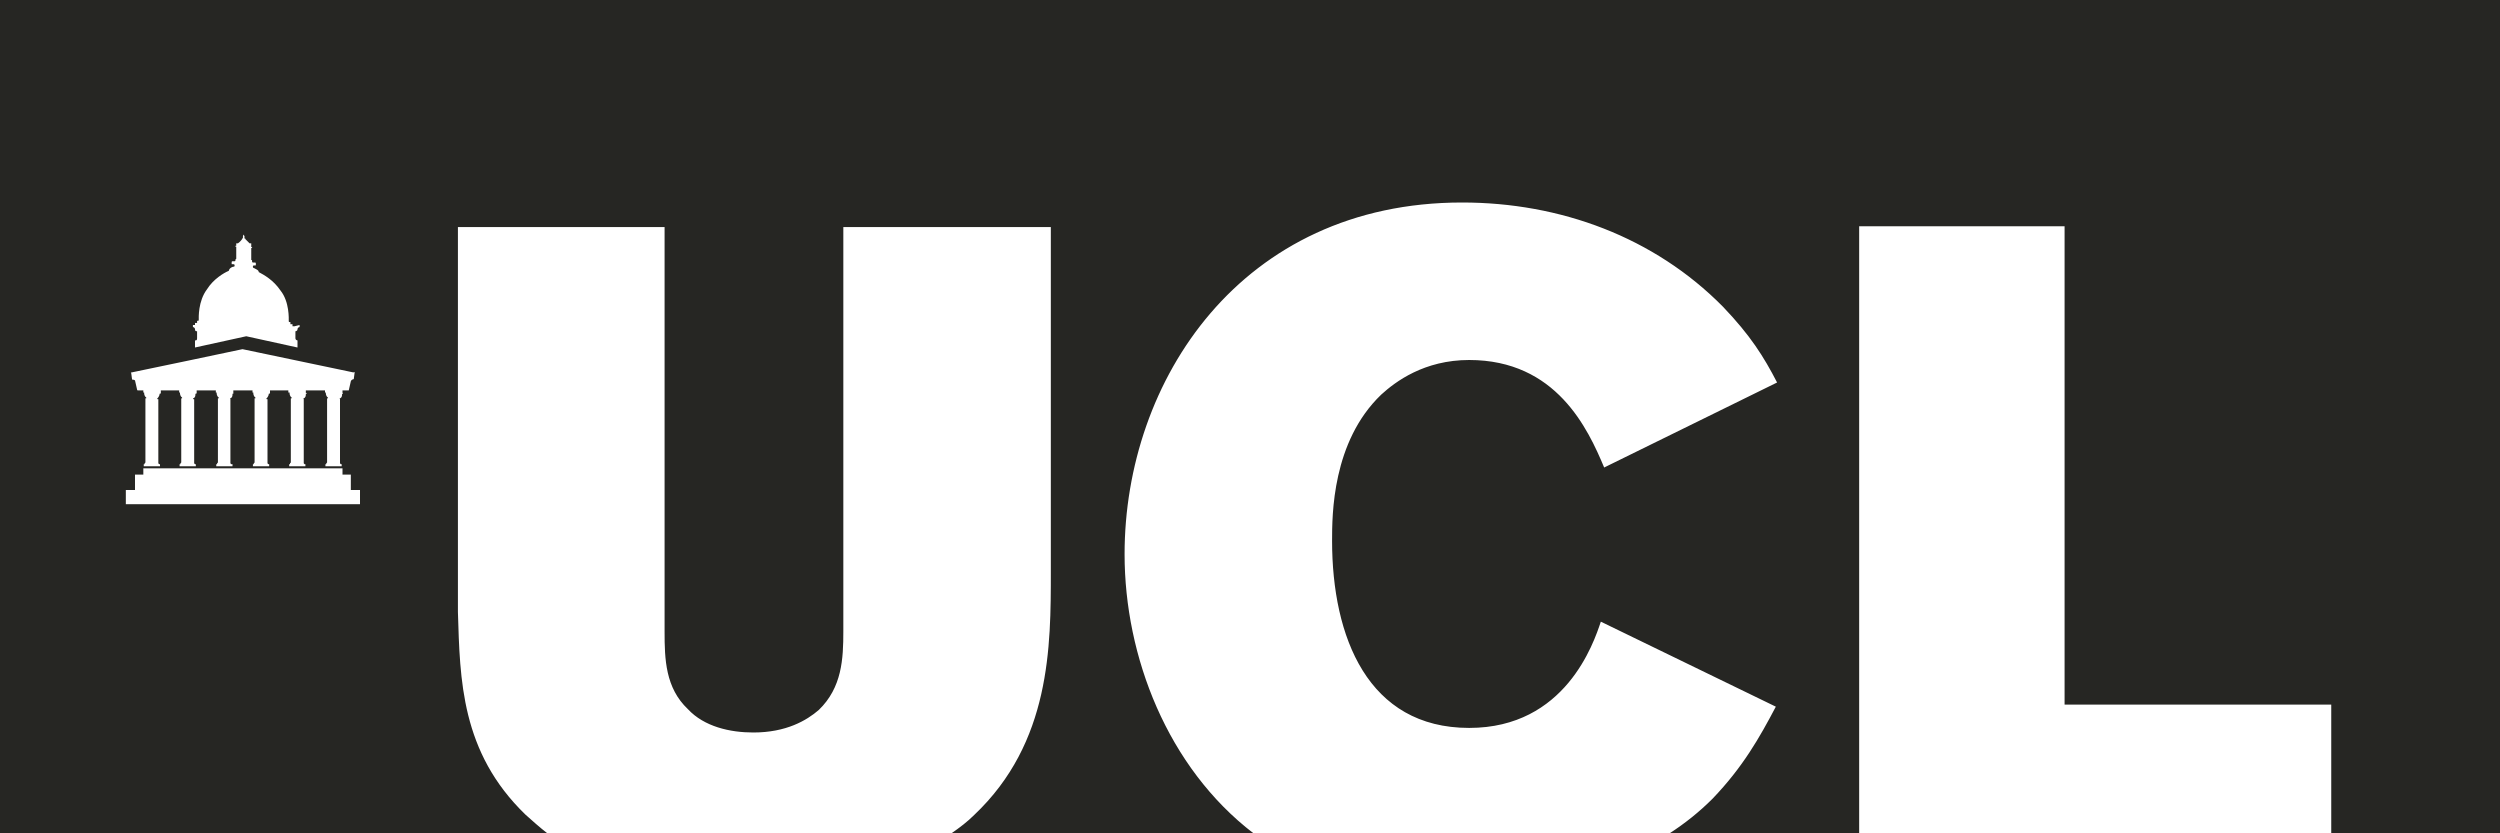 <svg width="84" height="28" viewBox="0 0 84 28" fill="none" xmlns="http://www.w3.org/2000/svg">
<path fill-rule="evenodd" clip-rule="evenodd" d="M84 28H78.33V23.674H69.37V7.602H62.468V28H56.098C56.616 27.664 57.092 27.286 57.54 26.838C58.562 25.774 59.122 24.78 59.668 23.744L53.788 20.888C53.55 21.602 52.598 24.458 49.364 24.458C45.962 24.458 44.758 21.406 44.758 18.172C44.758 17.304 44.758 14.84 46.41 13.258C46.886 12.824 47.852 12.096 49.364 12.096C52.29 12.096 53.354 14.406 53.9 15.708L59.71 12.852C59.262 11.984 58.814 11.27 57.89 10.304C55.58 7.966 52.43 6.804 49.126 6.804C41.706 6.804 37.786 12.782 37.786 18.62C37.786 22.057 39.225 25.782 42.118 28H31.967C32.251 27.804 32.51 27.606 32.732 27.384C35.308 24.948 35.308 21.714 35.308 19.208V7.63H28.336V21.21C28.336 22.134 28.294 23.1 27.51 23.856C27.104 24.206 26.418 24.612 25.312 24.612C24.528 24.612 23.66 24.416 23.114 23.828C22.358 23.114 22.33 22.148 22.33 21.224V7.63H15.386V20.566C15.456 22.834 15.484 25.27 17.654 27.37C17.867 27.562 18.138 27.803 18.391 28H0V0H84V28ZM4.816 15.736V15.946H4.536V16.464H4.228V16.94H12.096V16.464H11.788V15.946H11.508V15.736H4.816ZM8.148 11.732C8.148 11.732 4.438 12.516 4.41 12.516C4.383 12.516 4.409 12.543 4.41 12.544L4.438 12.754C4.439 12.754 4.508 12.754 4.536 12.782L4.606 13.09C4.606 13.09 4.606 13.118 4.634 13.118H4.816V13.188H4.844V13.216C4.844 13.219 4.845 13.315 4.914 13.356V13.384H4.886V15.54L4.858 15.568V15.596H4.83V15.666H5.376V15.596H5.348L5.32 15.568V13.412H5.292C5.291 13.411 5.264 13.384 5.292 13.384C5.32 13.356 5.362 13.286 5.362 13.244V13.23H5.39L5.404 13.202V13.118H6.02V13.188H6.048V13.216C6.048 13.219 6.049 13.315 6.118 13.356V13.384H6.09V15.54L6.062 15.568V15.596H6.034V15.666H6.58V15.596H6.552L6.524 15.568V13.412H6.496C6.496 13.412 6.468 13.384 6.496 13.384C6.566 13.356 6.566 13.286 6.566 13.244V13.23H6.594L6.608 13.202V13.118H7.252V13.188H7.28V13.216C7.28 13.219 7.281 13.315 7.35 13.356V13.384H7.322V15.54L7.294 15.568V15.596H7.266V15.666H7.812V15.596H7.77L7.742 15.568V13.412C7.741 13.411 7.715 13.384 7.742 13.384C7.812 13.356 7.812 13.286 7.812 13.244V13.23H7.84V13.118H8.484V13.188H8.512V13.216C8.512 13.219 8.513 13.315 8.582 13.356V13.384H8.554V15.54L8.526 15.568V15.596H8.498V15.666H9.044V15.596H9.016L8.988 15.568V13.412H8.96C8.96 13.412 8.932 13.384 8.96 13.384C8.988 13.356 9.03 13.286 9.03 13.244V13.23H9.058L9.072 13.202V13.118H9.688V13.188H9.73V13.216C9.73 13.219 9.731 13.315 9.8 13.356V13.384H9.772V15.54L9.744 15.568V15.596H9.716V15.666H10.262V15.596H10.234L10.206 15.568V13.412C10.206 13.412 10.178 13.384 10.206 13.384C10.276 13.356 10.276 13.286 10.276 13.244V13.23H10.304V13.202H10.276V13.118H10.92V13.188H10.948V13.216C10.948 13.219 10.949 13.315 11.018 13.356V13.384H10.99V15.54L10.962 15.568V15.596H10.934V15.666H11.48V15.596H11.452L11.424 15.568V13.412C11.423 13.411 11.397 13.384 11.424 13.384C11.494 13.356 11.494 13.286 11.494 13.244V13.23H11.522V13.202H11.508V13.118H11.718L11.788 12.81C11.816 12.74 11.886 12.74 11.886 12.74L11.914 12.53V12.502H11.886V12.516L8.148 11.732ZM8.19 7.882C8.19 7.882 8.162 7.91 8.162 7.952V8.008C8.134 8.008 8.134 8.008 8.134 8.036C8.132 8.039 8.063 8.135 7.994 8.176H7.938V8.26H7.91V8.288H7.938V8.694L7.91 8.722V8.75C7.91 8.75 7.91 8.778 7.882 8.778H7.812C7.811 8.778 7.784 8.779 7.784 8.806V8.876H7.812C7.84 8.876 7.882 8.876 7.882 8.904V8.932C7.882 8.96 7.854 8.96 7.854 8.96C7.826 8.96 7.714 8.988 7.686 9.1C7.518 9.17 7.168 9.38 6.958 9.716C6.65 10.122 6.678 10.682 6.678 10.752C6.678 10.752 6.678 10.78 6.65 10.78H6.622V10.85H6.552V10.92H6.482V10.99C6.51 10.99 6.552 11.018 6.552 11.06C6.552 11.13 6.58 11.13 6.622 11.13V11.368C6.622 11.438 6.594 11.438 6.552 11.438V11.676L8.274 11.298L9.996 11.676V11.438C9.968 11.438 9.926 11.41 9.926 11.368V11.13C9.928 11.13 9.996 11.129 9.996 11.06C9.996 11.032 10.024 10.99 10.066 10.99V10.92L9.898 10.962H9.828V10.892H9.758V10.822H9.73C9.73 10.822 9.702 10.822 9.702 10.794C9.702 10.724 9.73 10.136 9.422 9.758C9.184 9.408 8.876 9.24 8.694 9.142C8.694 9.072 8.596 9.044 8.526 9.002C8.498 9.002 8.498 8.974 8.498 8.974V8.946C8.498 8.918 8.526 8.918 8.568 8.918H8.596V8.848C8.596 8.848 8.596 8.82 8.568 8.82H8.498C8.498 8.82 8.47 8.82 8.47 8.792V8.764C8.47 8.736 8.47 8.736 8.442 8.736V8.33H8.47V8.302H8.442V8.176H8.386L8.246 8.036C8.246 8.036 8.246 8.008 8.218 8.008C8.19 8.008 8.218 7.98 8.218 7.98V7.952L8.19 7.882Z" fill="#262623"/>
</svg>
